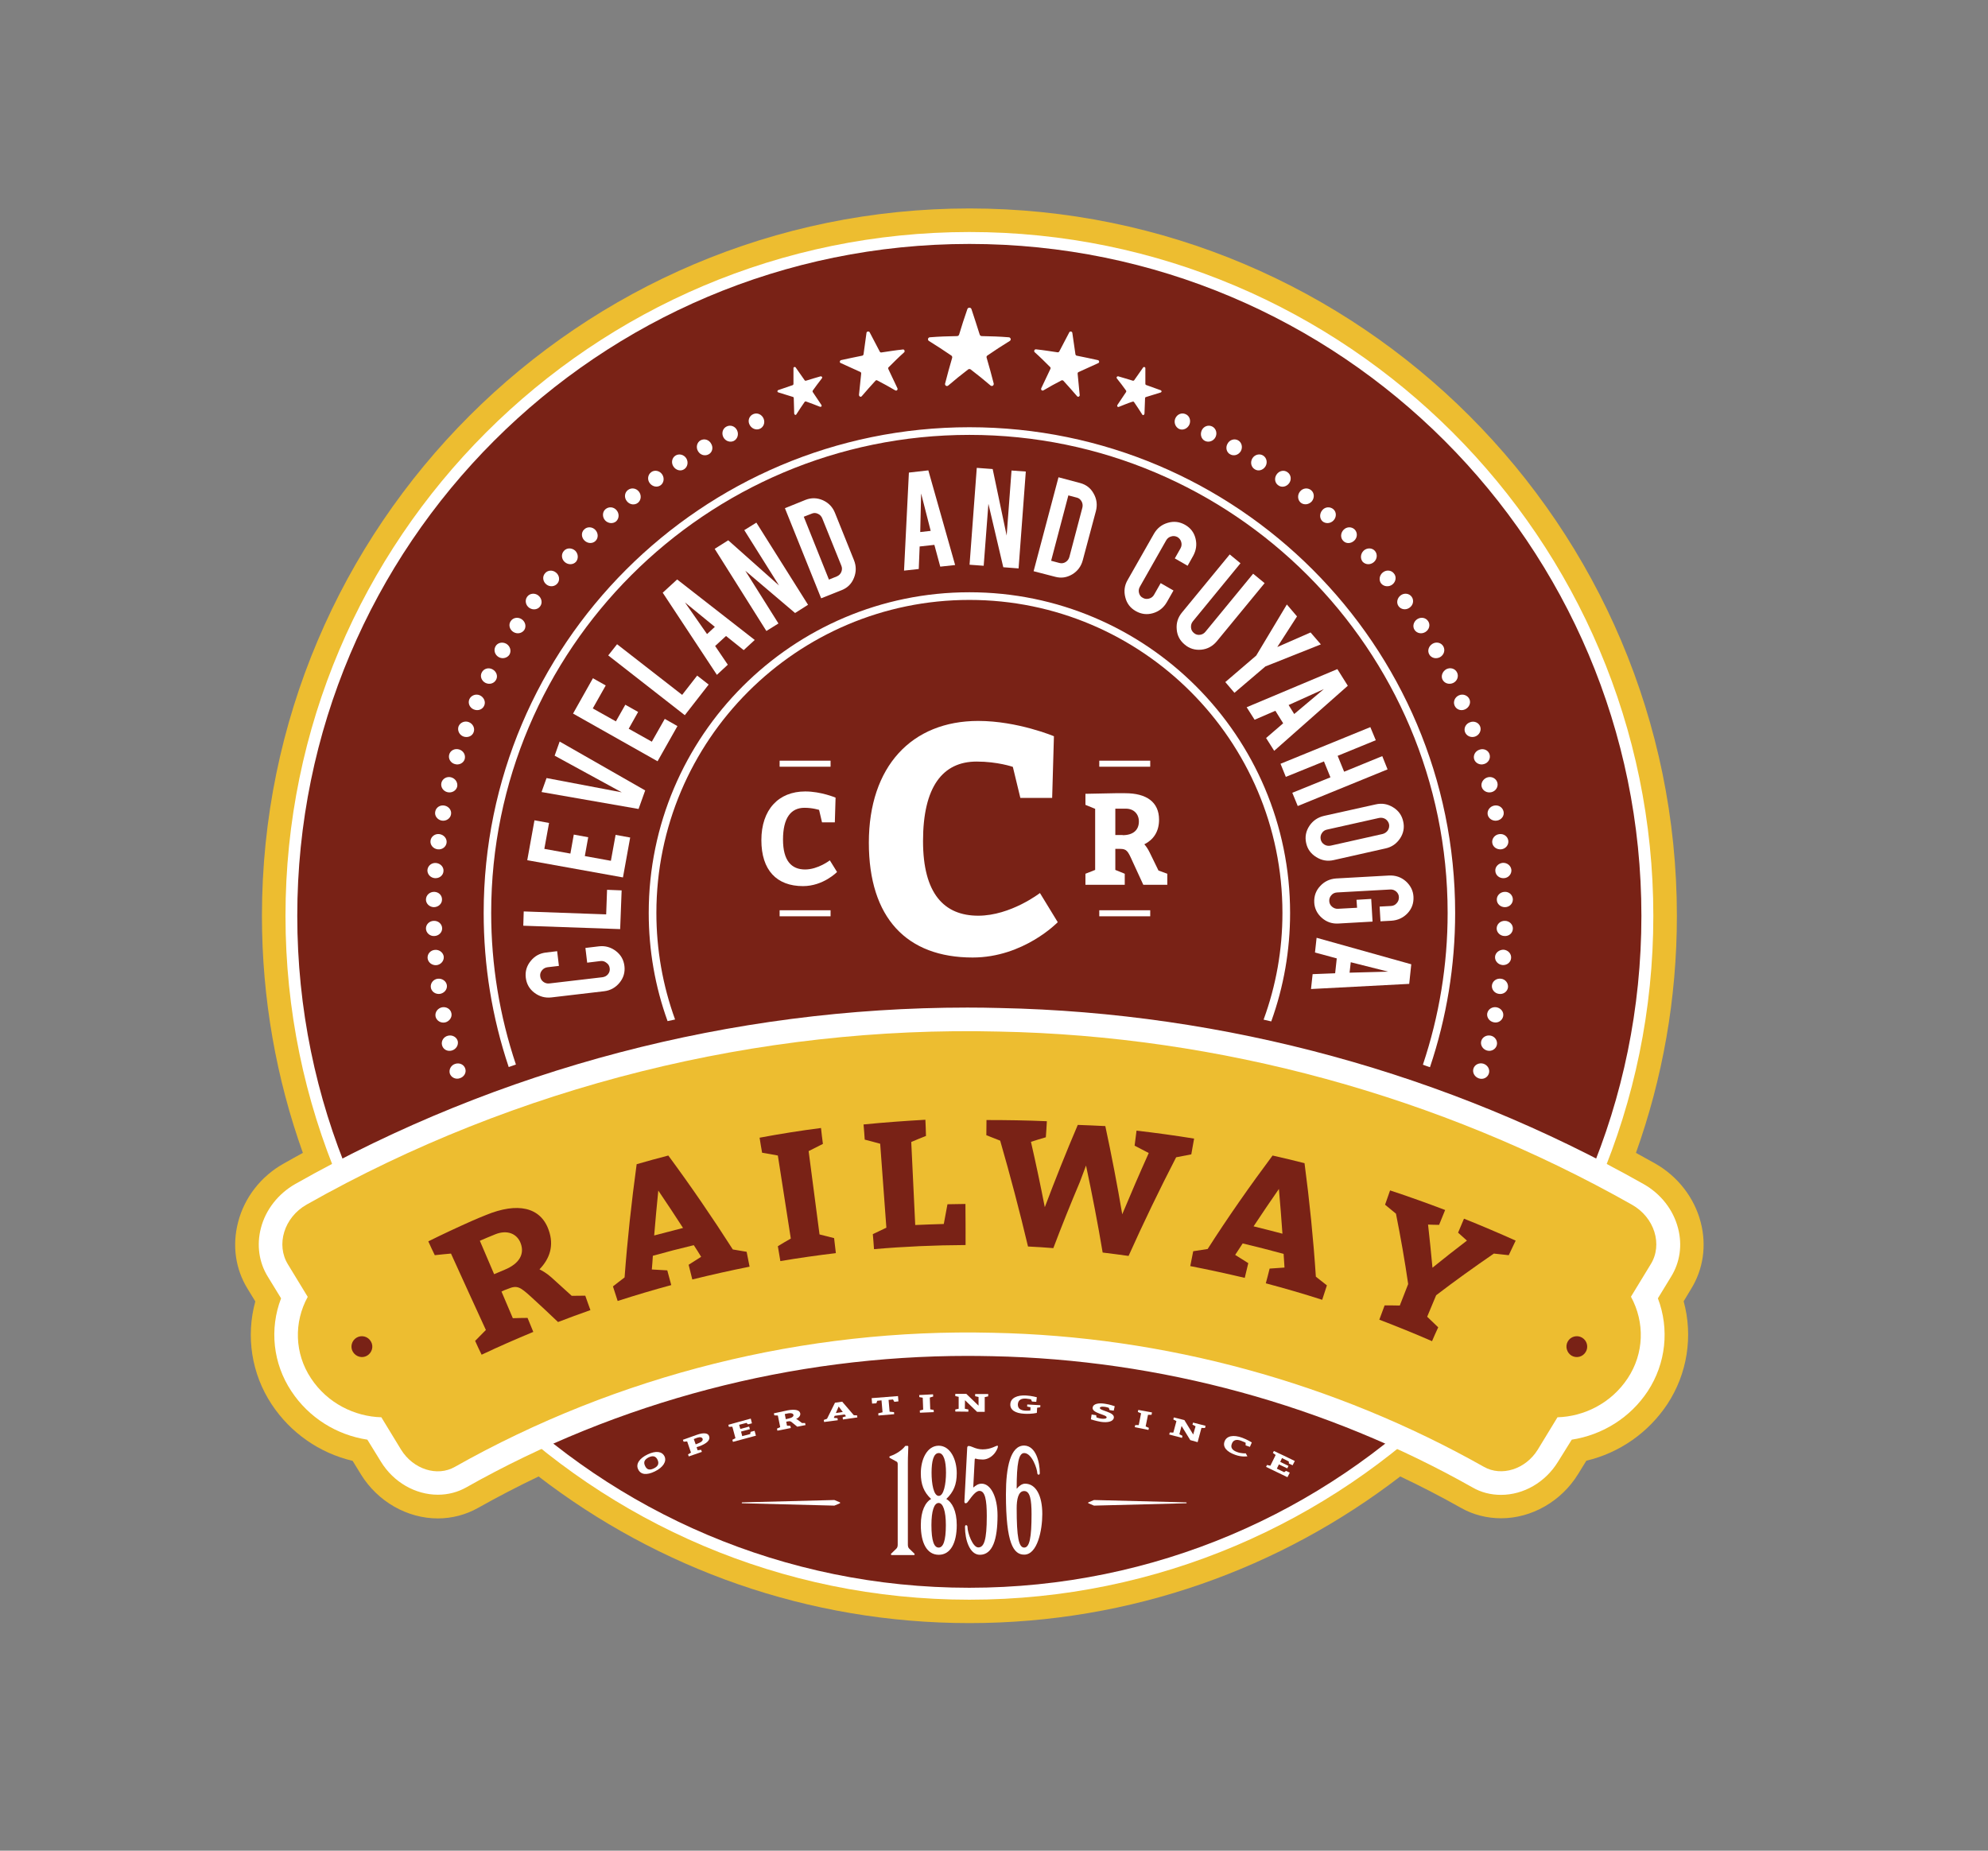<?xml version="1.0" encoding="utf-8"?>
<!-- Generator: Adobe Illustrator 25.4.1, SVG Export Plug-In . SVG Version: 6.00 Build 0)  -->
<svg version="1.1" xmlns="http://www.w3.org/2000/svg" xmlns:xlink="http://www.w3.org/1999/xlink" x="0px" y="0px"
	 viewBox="0 0 13.502 12.571" style="enable-background:new 0 0 13.502 12.571;" xml:space="preserve">
<rect x="0" y="0" width="13.502" height="12.571" fill="#808080" stroke="none"/>
<style type="text/css">
	.st0{fill-rule:evenodd;clip-rule:evenodd;fill:#EDBD30;}
	.st1{fill:#FFFFFF;}
	.st2{fill:#792216;}
	.st3{fill-rule:evenodd;clip-rule:evenodd;fill:#FFFFFF;}
	.st4{fill-rule:evenodd;clip-rule:evenodd;fill:#792216;}
</style>
<g id="Layer_1">
	<g id="Layer_1_00000021077525210386528260000013608231901519848836_">
		<g id="Layer_1_00000173126992589258165230000008549520060262577574_">
		</g>
	</g>
</g>
<g id="Ubermenu">
	<g>
		<g>
			<path class="st0" d="M11.551,8.303c-0.043-0.167-0.156-0.313-0.31-0.4c-0.043-0.024-0.087-0.048-0.13-0.072
				c0.18-0.504,0.278-1.045,0.278-1.61c0-2.649-2.155-4.805-4.805-4.805c-2.649,0-4.805,2.155-4.805,4.805
				c0,0.564,0.098,1.106,0.278,1.61C2.014,7.855,1.971,7.878,1.928,7.903C1.773,7.989,1.66,8.134,1.617,8.302
				C1.576,8.46,1.599,8.621,1.682,8.755L1.734,8.84C1.669,9.076,1.708,9.332,1.845,9.539c0.128,0.194,0.325,0.331,0.55,0.384
				l0.057,0.093c0.114,0.184,0.314,0.298,0.522,0.298c0.096,0,0.19-0.025,0.272-0.071c0.135-0.076,0.272-0.147,0.412-0.214
				c0.811,0.624,1.826,0.996,2.926,0.996s2.115-0.372,2.926-0.996c0.14,0.066,0.277,0.137,0.412,0.213
				c0.082,0.047,0.177,0.071,0.273,0.071c0.208,0,0.409-0.115,0.523-0.3l0.056-0.091c0.225-0.053,0.422-0.191,0.55-0.384
				c0.136-0.206,0.176-0.462,0.111-0.699l0.05-0.083C11.568,8.622,11.592,8.461,11.551,8.303"/>
			<path class="st1" d="M6.584,10.866c-2.561,0-4.645-2.084-4.645-4.645s2.083-4.645,4.645-4.645c2.561,0,4.645,2.084,4.645,4.645
				S9.145,10.866,6.584,10.866"/>
			<path class="st2" d="M2.019,6.221c0,2.521,2.044,4.564,4.564,4.564c2.521,0,4.565-2.044,4.565-4.564S9.105,1.657,6.584,1.657
				C4.063,1.657,2.019,3.7,2.019,6.221"/>
		</g>
		<g>
			<path class="st3" d="M10.194,10.154c-0.069,0-0.136-0.017-0.194-0.051c-0.992-0.56-2.12-0.868-3.262-0.891
				c-0.055-0.001-0.11-0.002-0.165-0.002c-1.194,0-2.372,0.309-3.406,0.893c-0.058,0.033-0.125,0.05-0.193,0.05
				c-0.153,0-0.301-0.085-0.386-0.223L2.495,9.779c-0.21-0.032-0.398-0.15-0.516-0.329C1.854,9.262,1.829,9.027,1.909,8.819
				l-0.09-0.147c-0.06-0.097-0.077-0.215-0.047-0.33C1.804,8.217,1.89,8.108,2.006,8.042C3.391,7.258,4.97,6.844,6.57,6.844
				c0.073,0,0.147,0.001,0.22,0.003c1.531,0.031,3.043,0.444,4.373,1.196c0.117,0.066,0.202,0.175,0.234,0.3
				c0.03,0.115,0.013,0.232-0.048,0.33l-0.089,0.146c0.079,0.208,0.055,0.442-0.069,0.631c-0.118,0.179-0.307,0.297-0.516,0.329
				L10.581,9.93C10.495,10.069,10.348,10.154,10.194,10.154L10.194,10.154"/>
			<path class="st0" d="M10.079,9.964c0.119,0.067,0.282,0.017,0.365-0.117l0.134-0.22c0.18-0.005,0.365-0.095,0.477-0.265
				c0.112-0.169,0.117-0.38,0.022-0.554l0.134-0.22c0.083-0.133,0.027-0.319-0.129-0.406c-1.306-0.738-2.8-1.146-4.298-1.175
				c-1.631-0.04-3.278,0.37-4.701,1.175C1.929,8.269,1.873,8.455,1.956,8.589l0.134,0.22C1.995,8.982,2,9.193,2.112,9.362
				c0.112,0.17,0.297,0.26,0.478,0.265l0.134,0.22c0.083,0.134,0.246,0.185,0.365,0.117c1.107-0.625,2.379-0.942,3.653-0.911
				C7.909,9.076,9.064,9.391,10.079,9.964"/>
			<path class="st3" d="M6.598,2.1C6.596,2.094,6.591,2.09,6.584,2.09c-0.007,0-0.012,0.004-0.014,0.01
				C6.55,2.158,6.531,2.215,6.514,2.273C6.512,2.279,6.506,2.283,6.5,2.283C6.439,2.284,6.377,2.286,6.316,2.291
				C6.31,2.291,6.305,2.295,6.303,2.301C6.302,2.307,6.304,2.313,6.309,2.316c0.052,0.032,0.102,0.065,0.152,0.099
				C6.466,2.418,6.468,2.424,6.467,2.43C6.45,2.488,6.434,2.546,6.419,2.605C6.417,2.61,6.42,2.617,6.424,2.62
				C6.429,2.623,6.435,2.623,6.44,2.619c0.044-0.038,0.089-0.074,0.136-0.11c0.005-0.003,0.011-0.003,0.016,0
				c0.047,0.036,0.092,0.072,0.136,0.11c0.004,0.003,0.01,0.004,0.015,0.001C6.748,2.617,6.75,2.61,6.749,2.605
				C6.734,2.546,6.718,2.488,6.701,2.43c-0.002-0.006,0-0.012,0.005-0.015c0.049-0.034,0.1-0.067,0.152-0.099
				c0.005-0.003,0.008-0.009,0.006-0.015c-0.002-0.006-0.007-0.01-0.013-0.01C6.79,2.286,6.729,2.284,6.668,2.283
				c-0.006,0-0.012-0.004-0.014-0.01C6.636,2.215,6.617,2.158,6.598,2.1 M8.233,2.897C8.259,2.91,8.269,2.943,8.255,2.97
				C8.241,2.997,8.209,3.007,8.184,2.995C8.159,2.983,8.149,2.951,8.162,2.923C8.175,2.895,8.207,2.884,8.233,2.897 M3.055,7.292
				C3.047,7.264,3.064,7.234,3.093,7.226C3.122,7.217,3.152,7.232,3.16,7.259c0.009,0.027-0.008,0.056-0.037,0.065
				C3.095,7.334,3.064,7.319,3.055,7.292 M5.116,2.813c0.027-0.012,0.058,0.002,0.07,0.03c0.012,0.028,0,0.059-0.026,0.07
				c-0.026,0.011-0.057-0.002-0.07-0.03C5.077,2.856,5.089,2.824,5.116,2.813 M4.935,2.897c0.026-0.013,0.058-0.002,0.071,0.026
				c0.013,0.027,0.003,0.059-0.022,0.072C4.959,3.007,4.927,2.997,4.913,2.97C4.899,2.943,4.908,2.91,4.935,2.897 M4.758,2.991
				c0.026-0.014,0.058-0.004,0.072,0.023C4.846,3.04,4.838,3.073,4.813,3.086C4.788,3.1,4.756,3.091,4.741,3.065
				C4.725,3.039,4.733,3.005,4.758,2.991 M4.587,3.095c0.025-0.016,0.058-0.007,0.074,0.018c0.016,0.026,0.009,0.059-0.014,0.074
				C4.624,3.203,4.591,3.195,4.574,3.169C4.557,3.144,4.563,3.111,4.587,3.095 M4.423,3.207C4.446,3.19,4.48,3.197,4.497,3.222
				c0.017,0.025,0.012,0.058-0.01,0.074c-0.023,0.017-0.056,0.01-0.074-0.014C4.395,3.258,4.399,3.225,4.423,3.207 M4.264,3.329
				c0.023-0.018,0.056-0.014,0.075,0.01c0.019,0.024,0.016,0.058-0.006,0.076c-0.022,0.018-0.056,0.014-0.075-0.01
				C4.238,3.381,4.241,3.347,4.264,3.329 M4.112,3.459C4.134,3.44,4.167,3.442,4.187,3.465c0.02,0.023,0.019,0.056-0.002,0.076
				C4.164,3.559,4.131,3.557,4.11,3.535C4.09,3.513,4.09,3.478,4.112,3.459 M3.967,3.597c0.02-0.021,0.055-0.02,0.076,0.002
				c0.021,0.022,0.022,0.055,0.002,0.075c-0.02,0.02-0.053,0.019-0.075-0.002C3.948,3.651,3.946,3.617,3.967,3.597 M3.83,3.742
				C3.849,3.72,3.883,3.72,3.906,3.74C3.928,3.761,3.93,3.794,3.912,3.816C3.893,3.837,3.859,3.838,3.836,3.818
				C3.813,3.798,3.81,3.764,3.83,3.742 M3.701,3.895c0.018-0.023,0.052-0.025,0.075-0.006C3.8,3.908,3.804,3.942,3.786,3.963
				C3.768,3.985,3.735,3.989,3.711,3.97C3.687,3.951,3.682,3.917,3.701,3.895 M3.58,4.054c0.017-0.024,0.051-0.028,0.075-0.01
				c0.024,0.018,0.031,0.051,0.014,0.074C3.653,4.141,3.62,4.146,3.595,4.129C3.57,4.112,3.563,4.078,3.58,4.054 M3.468,4.22
				c0.016-0.025,0.049-0.031,0.075-0.014c0.025,0.017,0.033,0.049,0.018,0.073C3.545,4.302,3.513,4.309,3.487,4.293
				C3.461,4.277,3.452,4.244,3.468,4.22 M3.365,4.391c0.014-0.026,0.047-0.033,0.074-0.018C3.465,4.389,3.474,4.42,3.461,4.445
				C3.447,4.469,3.414,4.478,3.388,4.464C3.361,4.449,3.351,4.417,3.365,4.391 M3.272,4.568c0.013-0.026,0.045-0.036,0.072-0.022
				C3.371,4.56,3.383,4.591,3.37,4.616C3.357,4.642,3.326,4.652,3.298,4.639C3.271,4.626,3.258,4.594,3.272,4.568 M3.188,4.749
				C3.2,4.723,3.232,4.711,3.259,4.723C3.287,4.736,3.3,4.767,3.289,4.792C3.278,4.819,3.247,4.831,3.218,4.819
				C3.19,4.808,3.176,4.776,3.188,4.749 M3.114,4.935c0.01-0.027,0.042-0.041,0.07-0.03c0.028,0.011,0.043,0.041,0.033,0.068
				c-0.009,0.027-0.04,0.04-0.069,0.03C3.12,4.993,3.105,4.962,3.114,4.935 M3.051,5.125C3.059,5.096,3.09,5.082,3.119,5.091
				C3.148,5.1,3.164,5.129,3.156,5.157C3.148,5.183,3.118,5.199,3.089,5.19C3.06,5.182,3.043,5.153,3.051,5.125 M2.998,5.317
				C3.005,5.289,3.035,5.272,3.064,5.28c0.029,0.008,0.047,0.036,0.041,0.064C3.098,5.371,3.069,5.388,3.039,5.381
				C3.01,5.374,2.991,5.346,2.998,5.317 M2.956,5.513C2.961,5.484,2.99,5.466,3.019,5.472c0.03,0.006,0.05,0.033,0.044,0.061
				C3.058,5.56,3.03,5.579,3,5.574C2.97,5.568,2.95,5.541,2.956,5.513 M2.924,5.71c0.004-0.029,0.032-0.049,0.062-0.044
				c0.03,0.005,0.051,0.031,0.047,0.059c-0.004,0.028-0.03,0.048-0.061,0.044C2.942,5.765,2.92,5.739,2.924,5.71 M2.903,5.909
				c0.003-0.029,0.029-0.05,0.059-0.047c0.03,0.003,0.053,0.028,0.05,0.056C3.01,5.946,2.985,5.967,2.954,5.965
				C2.924,5.963,2.901,5.938,2.903,5.909 M2.893,6.109c0.001-0.03,0.027-0.052,0.057-0.051C2.98,6.059,3.003,6.082,3.002,6.111
				c0,0.028-0.025,0.051-0.056,0.051C2.916,6.161,2.892,6.137,2.893,6.109 M2.893,6.308C2.892,6.279,2.917,6.255,2.947,6.255
				c0.031-0.001,0.055,0.022,0.056,0.05C3.004,6.333,2.98,6.357,2.95,6.358C2.92,6.36,2.894,6.337,2.893,6.308 M2.904,6.508
				c-0.002-0.029,0.02-0.054,0.051-0.056c0.03-0.002,0.056,0.019,0.059,0.047c0.002,0.028-0.02,0.054-0.05,0.057
				C2.933,6.558,2.907,6.537,2.904,6.508 M2.926,6.707C2.922,6.678,2.944,6.651,2.974,6.648c0.03-0.003,0.057,0.017,0.061,0.044
				C3.039,6.72,3.018,6.746,2.988,6.751C2.958,6.755,2.93,6.736,2.926,6.707 M2.958,6.904C2.953,6.875,2.973,6.848,3.003,6.842
				c0.03-0.005,0.058,0.013,0.063,0.041C3.072,6.91,3.052,6.938,3.023,6.945C2.993,6.951,2.964,6.933,2.958,6.904 M3.002,7.099
				C2.995,7.071,3.013,7.042,3.043,7.035c0.03-0.007,0.059,0.01,0.066,0.037C3.115,7.1,3.097,7.128,3.068,7.136
				C3.038,7.144,3.009,7.128,3.002,7.099 M8.052,2.813C8.079,2.824,8.09,2.856,8.078,2.884c-0.013,0.028-0.044,0.041-0.069,0.03
				C7.983,2.902,7.971,2.87,7.982,2.843C7.994,2.814,8.025,2.801,8.052,2.813 M10.112,7.292c-0.009,0.028-0.039,0.043-0.068,0.033
				c-0.029-0.01-0.045-0.039-0.037-0.066c0.008-0.027,0.038-0.042,0.067-0.034C10.104,7.234,10.121,7.264,10.112,7.292
				 M10.166,7.099c-0.007,0.028-0.037,0.045-0.066,0.037c-0.029-0.008-0.047-0.036-0.04-0.064c0.007-0.027,0.036-0.044,0.066-0.037
				C10.155,7.042,10.173,7.071,10.166,7.099 M10.209,6.904c-0.006,0.028-0.034,0.047-0.064,0.04
				c-0.03-0.006-0.049-0.034-0.044-0.061c0.006-0.028,0.033-0.046,0.063-0.041C10.195,6.848,10.215,6.875,10.209,6.904
				 M10.242,6.707c-0.004,0.029-0.032,0.049-0.062,0.044c-0.03-0.004-0.051-0.031-0.047-0.059c0.004-0.028,0.031-0.048,0.061-0.044
				C10.224,6.651,10.245,6.678,10.242,6.707 M10.263,6.508c-0.002,0.029-0.029,0.05-0.059,0.047c-0.03-0.003-0.052-0.028-0.05-0.056
				c0.002-0.028,0.029-0.049,0.059-0.048C10.243,6.454,10.266,6.479,10.263,6.508 M10.275,6.308c-0.001,0.03-0.026,0.052-0.057,0.05
				c-0.03-0.001-0.054-0.025-0.053-0.053c0.001-0.028,0.025-0.051,0.056-0.05C10.251,6.255,10.276,6.279,10.275,6.308 M10.275,6.109
				c0,0.03-0.024,0.053-0.054,0.053c-0.03,0-0.055-0.022-0.055-0.051c-0.001-0.028,0.023-0.052,0.053-0.053
				C10.249,6.056,10.274,6.079,10.275,6.109 M10.265,5.909c0.002,0.029-0.021,0.055-0.051,0.056
				c-0.03,0.002-0.056-0.019-0.058-0.048c-0.003-0.028,0.02-0.053,0.05-0.056C10.236,5.859,10.262,5.88,10.265,5.909 M10.244,5.71
				c0.004,0.029-0.018,0.056-0.048,0.059c-0.03,0.003-0.057-0.016-0.061-0.044c-0.004-0.028,0.017-0.055,0.047-0.059
				C10.212,5.661,10.24,5.681,10.244,5.71 M10.212,5.513c0.006,0.028-0.014,0.056-0.045,0.061c-0.03,0.005-0.058-0.014-0.063-0.041
				c-0.005-0.027,0.014-0.055,0.044-0.061C10.178,5.466,10.206,5.484,10.212,5.513 M10.17,5.317
				c0.007,0.028-0.011,0.057-0.041,0.064c-0.03,0.007-0.059-0.01-0.066-0.037c-0.007-0.027,0.012-0.056,0.041-0.064
				C10.133,5.272,10.163,5.289,10.17,5.317 M10.117,5.125c0.008,0.028-0.009,0.057-0.038,0.065
				c-0.029,0.009-0.059-0.007-0.067-0.033c-0.008-0.027,0.008-0.056,0.037-0.065C10.077,5.082,10.109,5.096,10.117,5.125
				 M10.053,4.935c0.01,0.027-0.006,0.058-0.034,0.068C9.99,5.013,9.96,4.999,9.95,4.973C9.94,4.946,9.955,4.916,9.984,4.906
				C10.012,4.895,10.043,4.908,10.053,4.935 M9.98,4.749c0.012,0.027-0.003,0.058-0.031,0.07C9.921,4.831,9.89,4.819,9.879,4.792
				c-0.011-0.026,0.002-0.057,0.03-0.069C9.936,4.711,9.968,4.723,9.98,4.749 M9.896,4.568C9.909,4.594,9.897,4.626,9.87,4.639
				C9.842,4.652,9.81,4.642,9.797,4.616C9.785,4.591,9.797,4.56,9.824,4.545C9.851,4.532,9.883,4.541,9.896,4.568 M9.803,4.391
				C9.817,4.417,9.807,4.449,9.78,4.464C9.753,4.478,9.721,4.47,9.707,4.445C9.693,4.42,9.703,4.389,9.729,4.373
				C9.755,4.357,9.789,4.365,9.803,4.391 M9.7,4.22c0.016,0.024,0.007,0.057-0.019,0.073C9.655,4.309,9.622,4.302,9.607,4.278
				C9.592,4.255,9.6,4.223,9.625,4.206C9.651,4.189,9.684,4.195,9.7,4.22 M9.588,4.054c0.017,0.024,0.01,0.057-0.015,0.074
				c-0.025,0.018-0.058,0.012-0.074-0.01c-0.017-0.023-0.01-0.056,0.014-0.074C9.537,4.026,9.571,4.03,9.588,4.054 M9.467,3.895
				C9.486,3.917,9.481,3.951,9.457,3.97C9.433,3.989,9.399,3.985,9.381,3.964c-0.018-0.022-0.013-0.056,0.01-0.075
				C9.415,3.869,9.449,3.872,9.467,3.895 M9.338,3.742c0.019,0.022,0.016,0.056-0.007,0.076c-0.023,0.02-0.056,0.019-0.076-0.002
				C9.237,3.794,9.24,3.761,9.262,3.74C9.284,3.72,9.319,3.72,9.338,3.742 M9.201,3.597C9.221,3.618,9.22,3.651,9.198,3.672
				C9.176,3.693,9.143,3.695,9.123,3.674c-0.02-0.02-0.019-0.053,0.002-0.075C9.146,3.577,9.18,3.576,9.201,3.597 M9.056,3.459
				c0.022,0.019,0.022,0.054,0.001,0.076C9.037,3.557,9.003,3.559,8.982,3.541C8.961,3.522,8.961,3.488,8.981,3.465
				C9,3.442,9.034,3.44,9.056,3.459 M8.904,3.329C8.927,3.347,8.929,3.381,8.91,3.405C8.89,3.428,8.857,3.432,8.835,3.415
				C8.813,3.397,8.81,3.363,8.829,3.339C8.848,3.315,8.881,3.311,8.904,3.329 M8.745,3.208c0.024,0.017,0.028,0.051,0.01,0.075
				C8.737,3.307,8.704,3.314,8.681,3.296C8.658,3.28,8.653,3.247,8.671,3.222C8.688,3.197,8.722,3.19,8.745,3.208 M8.58,3.095
				c0.024,0.016,0.03,0.049,0.014,0.074C8.577,3.195,8.545,3.203,8.521,3.187C8.497,3.172,8.49,3.139,8.506,3.113
				C8.522,3.087,8.556,3.079,8.58,3.095 M8.409,2.991c0.025,0.014,0.033,0.048,0.018,0.074C8.411,3.091,8.38,3.1,8.355,3.086
				C8.33,3.073,8.322,3.04,8.337,3.014C8.351,2.987,8.384,2.977,8.409,2.991 M7.283,2.261C7.282,2.256,7.279,2.253,7.274,2.252
				c-0.005-0.001-0.01,0.001-0.012,0.006l-0.068,0.13C7.191,2.392,7.186,2.394,7.182,2.393c-0.048-0.007-0.096-0.015-0.145-0.02
				C7.031,2.372,7.027,2.375,7.025,2.38c-0.002,0.004-0.001,0.01,0.003,0.013c0.036,0.032,0.07,0.066,0.104,0.1
				c0.004,0.003,0.004,0.009,0.002,0.013L7.072,2.637C7.07,2.642,7.071,2.647,7.074,2.65c0.003,0.003,0.008,0.004,0.012,0.002
				c0.04-0.024,0.081-0.046,0.123-0.068c0.004-0.002,0.009-0.001,0.013,0.002c0.032,0.035,0.063,0.07,0.093,0.105
				c0.003,0.004,0.008,0.005,0.012,0.003c0.004-0.002,0.007-0.007,0.006-0.011L7.319,2.538c0-0.004,0.002-0.01,0.007-0.011
				c0.043-0.02,0.087-0.04,0.132-0.06c0.005-0.002,0.008-0.006,0.007-0.011c0-0.005-0.004-0.009-0.009-0.01
				c-0.048-0.01-0.095-0.021-0.143-0.03c-0.005-0.001-0.008-0.005-0.009-0.01L7.283,2.261z M5.885,2.261
				c0.001-0.005,0.004-0.009,0.01-0.009c0.005-0.001,0.01,0.001,0.012,0.006l0.068,0.13c0.002,0.005,0.007,0.007,0.012,0.006
				c0.048-0.007,0.096-0.015,0.145-0.02c0.005-0.001,0.01,0.002,0.011,0.007c0.002,0.004,0.001,0.01-0.003,0.013
				c-0.036,0.032-0.07,0.066-0.104,0.1C6.032,2.496,6.032,2.501,6.033,2.506l0.062,0.131c0.002,0.005,0.001,0.01-0.002,0.013
				C6.091,2.653,6.086,2.654,6.081,2.652C6.041,2.628,6,2.606,5.958,2.584C5.954,2.581,5.949,2.583,5.946,2.586
				c-0.032,0.035-0.063,0.07-0.093,0.105C5.85,2.695,5.845,2.696,5.841,2.694C5.837,2.692,5.834,2.687,5.834,2.682l0.015-0.145
				c0-0.004-0.002-0.01-0.007-0.011c-0.043-0.02-0.087-0.04-0.132-0.06C5.706,2.465,5.703,2.46,5.704,2.456
				c0.001-0.005,0.004-0.009,0.009-0.01c0.048-0.01,0.095-0.021,0.143-0.03c0.005-0.001,0.008-0.005,0.009-0.01L5.885,2.261z
				 M5.389,2.501c0-0.004,0.002-0.007,0.006-0.008c0.004-0.001,0.007,0,0.009,0.003l0.061,0.087
				c0.002,0.003,0.006,0.004,0.009,0.003c0.033-0.01,0.067-0.021,0.1-0.03C5.578,2.556,5.581,2.558,5.583,2.56
				c0.002,0.003,0.001,0.007-0.001,0.01C5.561,2.597,5.54,2.625,5.52,2.653c-0.002,0.003-0.002,0.007,0,0.01l0.059,0.088
				c0.002,0.003,0.002,0.007,0,0.01C5.576,2.763,5.573,2.764,5.569,2.763C5.538,2.751,5.506,2.738,5.474,2.727
				c-0.003-0.001-0.007,0-0.009,0.003C5.446,2.758,5.427,2.785,5.409,2.814C5.407,2.818,5.403,2.819,5.4,2.818
				C5.397,2.816,5.395,2.813,5.394,2.81L5.391,2.703c0-0.003-0.002-0.006-0.006-0.007l-0.1-0.031C5.282,2.664,5.28,2.661,5.28,2.658
				c0-0.003,0.002-0.007,0.005-0.008l0.099-0.034c0.003-0.001,0.005-0.005,0.005-0.008L5.389,2.501z M7.773,2.493
				c-0.003-0.001-0.007,0-0.009,0.003L7.703,2.583C7.7,2.586,7.697,2.587,7.694,2.586c-0.034-0.01-0.067-0.021-0.1-0.03
				C7.59,2.556,7.586,2.558,7.585,2.56c-0.002,0.003-0.002,0.007,0,0.01c0.022,0.027,0.043,0.055,0.063,0.083
				c0.002,0.003,0.002,0.007,0,0.01L7.589,2.751c-0.002,0.003-0.002,0.007,0,0.01c0.002,0.003,0.005,0.004,0.009,0.003
				c0.031-0.012,0.063-0.026,0.095-0.036c0.003-0.001,0.007,0,0.009,0.003c0.019,0.028,0.038,0.056,0.056,0.085
				c0.002,0.003,0.005,0.005,0.009,0.003C7.771,2.816,7.773,2.813,7.773,2.81l0.004-0.106c0-0.003,0.002-0.006,0.006-0.007
				l0.1-0.031c0.003-0.001,0.006-0.004,0.006-0.007c0-0.003-0.002-0.007-0.005-0.008L7.784,2.615
				C7.781,2.614,7.779,2.611,7.779,2.607l0-0.106C7.779,2.497,7.777,2.495,7.773,2.493"/>
			<polyline class="st3" points="7.431,10.189 8.057,10.205 8.06,10.208 8.057,10.211 7.431,10.227 7.43,10.227 7.392,10.211 
				7.39,10.208 7.392,10.205 7.43,10.189 7.431,10.189 			"/>
			<polyline class="st3" points="5.666,10.189 5.04,10.205 5.037,10.208 5.04,10.211 5.666,10.227 5.667,10.227 5.705,10.211 
				5.706,10.208 5.705,10.205 5.667,10.189 5.666,10.189 			"/>
			<path class="st1" d="M4.513,9.892c0.017,0.035-0.01,0.076-0.066,0.103c-0.056,0.027-0.096,0.022-0.113-0.015
				C4.317,9.945,4.342,9.906,4.399,9.879C4.454,9.853,4.496,9.858,4.513,9.892 M4.381,9.957c0.012,0.026,0.03,0.031,0.058,0.018
				c0.028-0.013,0.04-0.031,0.027-0.059C4.454,9.89,4.434,9.886,4.406,9.899C4.379,9.913,4.368,9.93,4.381,9.957"/>
			<path class="st1" d="M4.678,9.893L4.673,9.879l0.02-0.012L4.667,9.791L4.643,9.793L4.638,9.78l0.067-0.024l0.028-0.01
				C4.778,9.73,4.809,9.733,4.816,9.755c0.01,0.027-0.016,0.051-0.069,0.07L4.731,9.83l0.007,0.021l0.024-0.003l0.005,0.014
				L4.678,9.893z M4.74,9.805c0.024-0.009,0.036-0.02,0.032-0.032C4.768,9.763,4.755,9.759,4.735,9.766L4.712,9.775l0.013,0.036
				L4.74,9.805z"/>
			<polygon class="st1" points="5.088,9.69 5.093,9.708 5.033,9.724 5.041,9.755 5.095,9.741 5.098,9.726 5.125,9.719 5.134,9.752 
				4.978,9.794 4.974,9.78 4.995,9.769 4.974,9.691 4.95,9.692 4.947,9.678 5.015,9.659 5.099,9.636 5.107,9.668 5.08,9.675 
				5.07,9.665 5.02,9.678 5.028,9.706 			"/>
			<path class="st1" d="M5.28,9.718L5.277,9.704l0.022-0.01L5.283,9.615L5.259,9.614L5.256,9.6l0.07-0.015l0.023-0.005
				C5.399,9.571,5.43,9.577,5.435,9.6c0.003,0.016-0.009,0.029-0.028,0.039C5.411,9.64,5.416,9.642,5.422,9.647l0.025,0.019l0.021,0
				L5.471,9.68L5.415,9.691L5.383,9.665C5.37,9.654,5.367,9.652,5.351,9.655L5.34,9.657l0.005,0.027l0.023,0.001L5.371,9.7
				L5.28,9.718z M5.354,9.636c0.024-0.005,0.037-0.014,0.035-0.025c-0.002-0.01-0.015-0.014-0.034-0.011L5.33,9.605L5.337,9.64
				L5.354,9.636z"/>
			<path class="st1" d="M5.821,9.614l0.002,0.014L5.725,9.642L5.723,9.627L5.746,9.62L5.737,9.608L5.669,9.617L5.663,9.631
				l0.025,0.002l0.002,0.014L5.597,9.659L5.595,9.645l0.022-0.008l0.054-0.109L5.72,9.521l0.079,0.092L5.821,9.614z M5.724,9.591
				L5.696,9.554L5.677,9.598L5.724,9.591z"/>
			<polygon class="st1" points="5.994,9.593 5.987,9.512 5.958,9.515 5.952,9.532 5.923,9.534 5.92,9.497 6.099,9.483 6.102,9.519 
				6.074,9.522 6.065,9.506 6.035,9.509 6.042,9.589 6.072,9.592 6.073,9.606 5.966,9.615 5.965,9.6 			"/>
			<polygon class="st1" points="6.248,9.596 6.247,9.581 6.27,9.575 6.267,9.494 6.244,9.49 6.243,9.476 6.337,9.471 6.338,9.486 
				6.315,9.493 6.318,9.573 6.341,9.577 6.342,9.592 			"/>
			<polygon class="st1" points="6.488,9.588 6.488,9.574 6.511,9.569 6.511,9.488 6.488,9.483 6.488,9.468 6.563,9.468 6.646,9.548 
				6.646,9.489 6.623,9.484 6.623,9.469 6.712,9.469 6.711,9.485 6.688,9.49 6.688,9.59 6.636,9.59 6.554,9.511 6.553,9.569 
				6.577,9.574 6.577,9.589 			"/>
			<path class="st1" d="M6.968,9.5C6.935,9.498,6.915,9.51,6.913,9.539C6.912,9.567,6.931,9.58,6.964,9.582
				C6.98,9.583,6.998,9.581,6.998,9.581l0.001-0.022L6.976,9.554L6.977,9.54l0.089,0.005L7.065,9.559L7.044,9.562L7.042,9.597
				c0,0-0.033,0.009-0.085,0.006C6.894,9.6,6.859,9.576,6.862,9.537c0.002-0.04,0.045-0.062,0.108-0.058
				c0.037,0.002,0.072,0.012,0.072,0.012L7.038,9.522L7.009,9.52L7.002,9.505C7.002,9.505,6.988,9.502,6.968,9.5"/>
			<path class="st1" d="M7.477,9.636c0.02,0.003,0.038,0.001,0.039-0.008c0.003-0.02-0.102-0.027-0.095-0.068
				C7.425,9.536,7.46,9.528,7.504,9.535C7.539,9.54,7.571,9.552,7.571,9.552L7.564,9.582L7.536,9.578L7.531,9.563
				c0,0-0.013-0.005-0.027-0.007c-0.022-0.003-0.033,0-0.034,0.007c-0.003,0.02,0.101,0.027,0.095,0.067
				C7.561,9.656,7.524,9.665,7.477,9.658C7.442,9.652,7.409,9.641,7.409,9.641l0.005-0.033l0.031,0.005l0.002,0.015
				C7.448,9.628,7.46,9.633,7.477,9.636"/>
			<polygon class="st1" points="7.707,9.694 7.71,9.68 7.734,9.68 7.75,9.6 7.728,9.591 7.731,9.577 7.824,9.594 7.821,9.61 
				7.797,9.61 7.781,9.689 7.803,9.699 7.8,9.713 			"/>
			<polygon class="st1" points="7.941,9.744 7.945,9.73 7.969,9.731 7.99,9.653 7.969,9.642 7.972,9.628 8.044,9.646 8.104,9.744 
				8.12,9.688 8.099,9.677 8.103,9.663 8.188,9.685 8.184,9.7 8.16,9.699 8.134,9.796 8.084,9.782 8.025,9.686 8.01,9.742 
				8.031,9.753 8.028,9.767 			"/>
			<path class="st1" d="M8.428,9.786C8.397,9.775,8.375,9.781,8.366,9.808C8.356,9.834,8.371,9.852,8.402,9.863
				c0.029,0.011,0.059,0.009,0.059,0.009l0.011,0.02c0,0-0.037,0.007-0.083-0.01C8.33,9.861,8.303,9.828,8.317,9.791
				c0.014-0.038,0.06-0.047,0.12-0.025c0.035,0.013,0.065,0.032,0.065,0.032l-0.013,0.03l-0.029-0.01L8.46,9.8
				C8.46,9.8,8.447,9.793,8.428,9.786"/>
			<polygon class="st1" points="8.751,9.957 8.743,9.974 8.686,9.947 8.672,9.976 8.722,10 8.734,9.991 8.76,10.003 8.744,10.034 
				8.599,9.964 8.605,9.951 8.628,9.956 8.664,9.883 8.645,9.869 8.652,9.856 8.716,9.886 8.794,9.924 8.779,9.953 8.754,9.941 
				8.753,9.927 8.707,9.904 8.695,9.93 			"/>
			<path class="st3" d="M5.295,6.224h0.346V6.183H5.295V6.224z M5.295,5.208h0.346V5.167H5.295V5.208z"/>
			<path class="st3" d="M7.466,6.224h0.346V6.183H7.466V6.224z M7.466,5.208h0.346V5.167H7.466V5.208z"/>
			<path class="st1" d="M6.633,5.173c-0.231,0-0.364,0.172-0.364,0.54c0,0.357,0.143,0.507,0.375,0.507
				c0.22,0,0.419-0.154,0.419-0.154l0.121,0.198c0,0-0.231,0.24-0.578,0.24c-0.448,0-0.705-0.269-0.705-0.78
				c0-0.518,0.291-0.827,0.743-0.827c0.267,0,0.514,0.104,0.514,0.104L7.146,5.42H6.93L6.879,5.209
				C6.879,5.209,6.776,5.173,6.633,5.173"/>
			<path class="st1" d="M5.464,5.487c-0.093,0-0.146,0.069-0.146,0.216c0,0.143,0.057,0.203,0.15,0.203
				c0.088,0,0.168-0.062,0.168-0.062l0.049,0.079c0,0-0.093,0.096-0.231,0.096c-0.179,0-0.283-0.108-0.283-0.312
				c0-0.208,0.117-0.331,0.298-0.331c0.107,0,0.206,0.042,0.206,0.042L5.67,5.586H5.583l-0.02-0.085
				C5.563,5.502,5.522,5.487,5.464,5.487"/>
			<path class="st1" d="M7.372,6.01V5.935l0.066-0.026V5.494L7.372,5.467V5.392l0.203-0.004h0.067c0.145,0,0.23,0.06,0.23,0.18
				c0,0.083-0.04,0.137-0.1,0.167c0.01,0.011,0.023,0.028,0.037,0.057l0.059,0.121l0.06,0.022V6.01H7.765L7.69,5.847
				C7.66,5.78,7.652,5.766,7.606,5.766H7.575v0.143l0.064,0.026V6.01H7.372z M7.625,5.673c0.07,0,0.11-0.034,0.11-0.093
				c0-0.05-0.034-0.087-0.088-0.087H7.575v0.179H7.625z"/>
			<path class="st2" d="M3.271,9.202C3.256,9.171,3.241,9.14,3.227,9.108c0.024-0.025,0.048-0.049,0.073-0.074
				C3.22,8.861,3.142,8.688,3.063,8.515c-0.037,0.003-0.073,0.007-0.11,0.011C2.938,8.495,2.923,8.464,2.909,8.432
				c0.097-0.048,0.195-0.094,0.294-0.138C3.235,8.28,3.268,8.266,3.301,8.253c0.214-0.088,0.37-0.054,0.425,0.101
				c0.039,0.107,0.007,0.197-0.062,0.268c0.019,0.01,0.046,0.024,0.08,0.054C3.791,8.718,3.837,8.76,3.883,8.802
				c0.031,0,0.062-0.001,0.092-0.001C3.987,8.834,3.998,8.867,4.01,8.899C3.936,8.925,3.863,8.952,3.79,8.98
				C3.73,8.923,3.67,8.866,3.608,8.81C3.532,8.741,3.513,8.728,3.449,8.755C3.434,8.76,3.42,8.766,3.406,8.773
				c0.026,0.06,0.051,0.121,0.077,0.181c0.033-0.001,0.067-0.002,0.1-0.002c0.013,0.032,0.026,0.064,0.039,0.095
				C3.504,9.096,3.387,9.147,3.271,9.202 M3.427,8.625C3.525,8.585,3.565,8.52,3.536,8.444C3.511,8.379,3.444,8.352,3.364,8.384
				c-0.035,0.014-0.07,0.029-0.105,0.044C3.292,8.504,3.324,8.58,3.356,8.655C3.38,8.645,3.403,8.635,3.427,8.625"/>
			<path class="st2" d="M5.071,8.503c0.007,0.034,0.013,0.068,0.02,0.101c-0.13,0.026-0.26,0.055-0.389,0.087l-0.025-0.1
				c0.028-0.018,0.056-0.036,0.085-0.054C4.746,8.51,4.729,8.484,4.712,8.458C4.619,8.48,4.527,8.504,4.434,8.53
				C4.432,8.561,4.43,8.592,4.427,8.623c0.035,0.002,0.07,0.004,0.105,0.006c0.009,0.033,0.018,0.066,0.027,0.1
				C4.437,8.762,4.316,8.798,4.195,8.837C4.184,8.804,4.174,8.771,4.163,8.738c0.026-0.02,0.052-0.041,0.079-0.061
				c0.019-0.256,0.047-0.512,0.082-0.769c0.071-0.021,0.143-0.04,0.215-0.059c0.154,0.209,0.3,0.422,0.438,0.638
				C5.009,8.493,5.04,8.498,5.071,8.503 M4.639,8.341c-0.055-0.085-0.111-0.17-0.168-0.254c-0.01,0.102-0.02,0.204-0.028,0.305
				C4.509,8.375,4.574,8.358,4.639,8.341"/>
			<path class="st2" d="M5.3,8.566C5.294,8.532,5.289,8.499,5.283,8.465C5.312,8.447,5.341,8.43,5.371,8.413
				C5.342,8.225,5.312,8.037,5.283,7.849C5.247,7.842,5.212,7.836,5.176,7.83C5.17,7.796,5.164,7.762,5.159,7.728
				C5.297,7.702,5.436,7.68,5.576,7.662C5.58,7.698,5.584,7.734,5.589,7.77C5.556,7.787,5.524,7.803,5.492,7.819
				c0.025,0.189,0.049,0.378,0.074,0.566C5.599,8.393,5.632,8.402,5.665,8.41c0.004,0.034,0.008,0.068,0.012,0.102
				C5.551,8.527,5.425,8.545,5.3,8.566"/>
			<path class="st2" d="M6.41,8.314C6.418,8.269,6.427,8.225,6.435,8.18c0.041-0.001,0.082-0.001,0.122-0.002
				c0.001,0.093,0.001,0.186,0.001,0.279c-0.208,0.001-0.415,0.01-0.622,0.028C5.934,8.452,5.931,8.417,5.928,8.383
				C5.959,8.368,5.99,8.354,6.02,8.339c-0.014-0.19-0.028-0.38-0.042-0.57c-0.035-0.01-0.07-0.019-0.105-0.028
				C5.871,7.707,5.868,7.673,5.865,7.638c0.14-0.014,0.28-0.024,0.42-0.032C6.287,7.643,6.288,7.68,6.289,7.716
				c-0.034,0.013-0.067,0.027-0.1,0.041c0.009,0.188,0.018,0.376,0.027,0.564C6.281,8.318,6.345,8.316,6.41,8.314"/>
			<path class="st2" d="M6.699,7.711c0-0.034,0.001-0.069,0.001-0.103c0.137,0,0.273,0.002,0.41,0.008
				C7.108,7.653,7.106,7.689,7.103,7.725c-0.034,0.01-0.068,0.02-0.101,0.031C7.036,7.904,7.067,8.052,7.096,8.2
				C7.167,8.012,7.241,7.826,7.32,7.641c0.062,0.002,0.124,0.005,0.187,0.008c0.043,0.2,0.081,0.399,0.115,0.599
				C7.68,8.109,7.74,7.97,7.802,7.832C7.77,7.815,7.738,7.799,7.706,7.782C7.71,7.748,7.715,7.714,7.719,7.68
				C7.85,7.695,7.98,7.713,8.11,7.734C8.104,7.77,8.097,7.805,8.091,7.841C8.057,7.848,8.022,7.854,7.988,7.861
				c-0.114,0.221-0.222,0.445-0.323,0.67C7.606,8.523,7.548,8.515,7.489,8.508C7.456,8.311,7.418,8.114,7.376,7.917
				C7.362,7.954,7.348,7.991,7.334,8.029c-0.063,0.149-0.123,0.298-0.18,0.449C7.097,8.473,7.04,8.47,6.982,8.467
				c-0.057-0.24-0.12-0.48-0.189-0.719C6.762,7.736,6.73,7.723,6.699,7.711"/>
			<path class="st2" d="M9.012,8.731C9.001,8.763,8.991,8.796,8.98,8.829C8.853,8.788,8.725,8.751,8.597,8.717
				c0.009-0.033,0.018-0.067,0.026-0.1C8.656,8.615,8.69,8.612,8.724,8.61C8.722,8.579,8.72,8.548,8.718,8.517
				C8.625,8.492,8.533,8.468,8.44,8.446C8.423,8.472,8.406,8.498,8.389,8.524c0.03,0.019,0.059,0.037,0.089,0.056
				c-0.008,0.033-0.016,0.067-0.024,0.1C8.331,8.651,8.207,8.624,8.084,8.6c0.007-0.034,0.013-0.068,0.02-0.101
				c0.032-0.005,0.065-0.01,0.098-0.015C8.34,8.268,8.488,8.057,8.643,7.849C8.715,7.865,8.788,7.883,8.86,7.901
				c0.034,0.257,0.06,0.514,0.077,0.771C8.962,8.691,8.987,8.711,9.012,8.731 M8.71,8.38C8.703,8.279,8.695,8.178,8.686,8.076
				C8.628,8.16,8.57,8.245,8.514,8.33C8.58,8.346,8.645,8.363,8.71,8.38"/>
			<path class="st2" d="M9.368,8.964C9.38,8.932,9.392,8.9,9.404,8.867c0.034,0,0.069,0,0.103,0.001
				c0.019-0.049,0.038-0.097,0.057-0.146C9.541,8.563,9.513,8.404,9.481,8.244c-0.024-0.02-0.049-0.041-0.074-0.061
				C9.418,8.151,9.43,8.119,9.441,8.086c0.125,0.041,0.25,0.086,0.374,0.133L9.774,8.32C9.749,8.32,9.724,8.319,9.699,8.318
				c0.011,0.098,0.021,0.196,0.03,0.293c0.077-0.062,0.155-0.124,0.234-0.184c-0.02-0.018-0.04-0.036-0.06-0.054
				c0.013-0.032,0.027-0.064,0.04-0.095c0.118,0.047,0.235,0.097,0.351,0.149l-0.047,0.099c-0.034-0.004-0.067-0.007-0.101-0.011
				c-0.134,0.092-0.265,0.186-0.392,0.283c-0.02,0.048-0.041,0.097-0.061,0.146c0.025,0.024,0.05,0.048,0.075,0.072
				C9.753,9.047,9.74,9.078,9.726,9.11C9.607,9.058,9.488,9.01,9.368,8.964"/>
			<path class="st1" d="M3.504,7.231C3.393,6.9,3.336,6.554,3.336,6.201c0-1.79,1.457-3.247,3.248-3.247s3.248,1.457,3.248,3.247
				c0,0.353-0.057,0.699-0.168,1.031C9.68,7.238,9.696,7.244,9.712,7.249C9.825,6.912,9.883,6.56,9.883,6.201
				c0-1.819-1.48-3.299-3.299-3.299c-1.819,0-3.299,1.48-3.299,3.299c0,0.359,0.057,0.71,0.17,1.047
				C3.471,7.242,3.487,7.237,3.504,7.231"/>
			<path class="st1" d="M4.458,6.201c0-1.172,0.954-2.126,2.126-2.126S8.71,5.029,8.71,6.201c0,0.25-0.043,0.493-0.128,0.725
				C8.6,6.93,8.617,6.934,8.634,6.938c0.085-0.236,0.128-0.483,0.128-0.737c0-1.201-0.977-2.178-2.178-2.178S4.406,5,4.406,6.201
				c0,0.253,0.043,0.5,0.128,0.735c0.017-0.004,0.034-0.007,0.051-0.011C4.501,6.694,4.458,6.45,4.458,6.201"/>
			<path class="st4" d="M2.494,9.208c-0.033,0.02-0.076,0.009-0.097-0.025C2.377,9.15,2.388,9.106,2.422,9.086
				C2.456,9.066,2.5,9.078,2.519,9.112C2.539,9.145,2.527,9.188,2.494,9.208"/>
			<path class="st4" d="M10.648,9.112c0.019-0.034,0.063-0.046,0.097-0.026c0.034,0.02,0.045,0.064,0.025,0.097
				c-0.02,0.034-0.063,0.045-0.097,0.025C10.641,9.188,10.629,9.145,10.648,9.112"/>
			<path class="st1" d="M4.241,6.562c0.005,0.042-0.006,0.08-0.033,0.113C4.181,6.708,4.146,6.728,4.103,6.733L3.745,6.775
				C3.702,6.78,3.663,6.769,3.629,6.743c-0.034-0.026-0.053-0.06-0.058-0.102c-0.005-0.042,0.006-0.08,0.033-0.113
				C3.631,6.494,3.666,6.475,3.709,6.47l0.075-0.009l0.012,0.1L3.719,6.57C3.703,6.572,3.691,6.579,3.681,6.591
				c-0.01,0.012-0.014,0.026-0.012,0.041C3.671,6.648,3.678,6.66,3.69,6.669C3.702,6.678,3.716,6.682,3.732,6.68l0.359-0.042
				C4.106,6.636,4.119,6.63,4.129,6.618c0.01-0.012,0.014-0.026,0.012-0.041C4.139,6.561,4.132,6.549,4.119,6.54
				C4.107,6.53,4.093,6.526,4.078,6.528l-0.09,0.011l-0.012-0.1l0.092-0.011C4.11,6.423,4.149,6.434,4.183,6.46
				C4.217,6.486,4.236,6.52,4.241,6.562"/>
			<polygon class="st1" points="4.222,6.048 4.212,6.311 3.554,6.288 3.557,6.191 4.117,6.211 4.123,6.044 			"/>
			<polygon class="st1" points="4.231,5.96 3.581,5.843 3.63,5.572 3.729,5.59 3.697,5.766 3.874,5.798 3.897,5.669 3.995,5.687 
				3.972,5.815 4.149,5.847 4.181,5.671 4.28,5.689 			"/>
			<polygon class="st1" points="4.337,5.495 3.678,5.38 3.712,5.285 4.223,5.382 3.767,5.133 3.801,5.037 4.382,5.369 			"/>
			<polygon class="st1" points="4.466,5.171 3.892,4.847 4.027,4.607 4.114,4.656 4.026,4.812 4.183,4.9 4.247,4.787 4.334,4.836 
				4.27,4.95 4.427,5.038 4.515,4.883 4.601,4.932 			"/>
			<polygon class="st1" points="4.813,4.65 4.651,4.858 4.131,4.452 4.191,4.376 4.633,4.72 4.735,4.589 			"/>
			<path class="st1" d="M4.857,4.388l0.086,0.127L4.869,4.584L4.501,4.026l0.098-0.09l0.527,0.411L5.051,4.416L4.931,4.32
				L4.857,4.388z M4.652,4.092l0.15,0.215l0.053-0.049L4.652,4.092z"/>
			<polygon class="st1" points="4.946,3.67 5.291,3.977 5.055,3.601 5.137,3.55 5.488,4.108 5.4,4.164 5.062,3.877 5.287,4.235 
				5.205,4.286 4.854,3.728 			"/>
			<path class="st1" d="M5.8,3.805c0.016,0.04,0.016,0.08,0,0.12c-0.016,0.04-0.043,0.067-0.082,0.083L5.577,4.064L5.331,3.452
				l0.141-0.057C5.511,3.38,5.55,3.381,5.589,3.398c0.039,0.018,0.066,0.046,0.082,0.086L5.8,3.805z M5.63,3.937l0.054-0.022
				c0.014-0.006,0.024-0.016,0.03-0.03c0.006-0.015,0.006-0.029,0-0.043l-0.129-0.32C5.579,3.507,5.569,3.496,5.555,3.49
				C5.541,3.483,5.526,3.483,5.513,3.489L5.459,3.51L5.63,3.937z"/>
			<path class="st1" d="M6.246,3.712L6.24,3.865l-0.1,0.011L6.173,3.21l0.132-0.015l0.182,0.643L6.386,3.849l-0.04-0.148
				L6.246,3.712z M6.256,3.352L6.25,3.614l0.071-0.008L6.256,3.352z"/>
			<polygon class="st1" points="6.742,3.186 6.837,3.638 6.87,3.196 6.967,3.203 6.918,3.861 6.814,3.853 6.713,3.422 6.681,3.843 
				6.585,3.836 6.634,3.178 			"/>
			<path class="st1" d="M7.354,3.805C7.343,3.847,7.319,3.879,7.283,3.901C7.246,3.923,7.208,3.929,7.167,3.918L7.02,3.88
				l0.169-0.638l0.147,0.039c0.041,0.011,0.072,0.035,0.092,0.072C7.449,3.39,7.454,3.43,7.443,3.472L7.354,3.805z M7.139,3.809
				l0.056,0.015C7.21,3.828,7.224,3.826,7.237,3.818c0.013-0.008,0.022-0.02,0.026-0.035l0.088-0.334
				c0.004-0.015,0.002-0.03-0.005-0.043C7.338,3.392,7.327,3.383,7.313,3.38L7.256,3.365L7.139,3.809z"/>
			<path class="st1" d="M7.714,4.151C7.677,4.13,7.653,4.099,7.643,4.058C7.632,4.016,7.637,3.976,7.659,3.939l0.178-0.313
				c0.022-0.038,0.053-0.063,0.095-0.075c0.041-0.012,0.08-0.007,0.117,0.014c0.037,0.021,0.061,0.052,0.071,0.094
				C8.13,3.7,8.124,3.739,8.103,3.777L8.066,3.843l-0.087-0.05l0.038-0.067c0.008-0.014,0.01-0.028,0.006-0.043
				C8.019,3.667,8.01,3.656,7.997,3.648C7.983,3.641,7.969,3.639,7.954,3.644C7.939,3.648,7.928,3.657,7.92,3.671L7.742,3.985
				c-0.008,0.014-0.01,0.028-0.006,0.043C7.74,4.043,7.748,4.054,7.762,4.061c0.013,0.008,0.028,0.009,0.042,0.005
				C7.819,4.062,7.831,4.053,7.838,4.04l0.045-0.079l0.087,0.05L7.925,4.09C7.903,4.128,7.872,4.153,7.831,4.165
				C7.79,4.177,7.751,4.172,7.714,4.151"/>
			<path class="st1" d="M8.047,4.379C8.014,4.352,7.995,4.317,7.992,4.275C7.988,4.232,8,4.194,8.028,4.16l0.324-0.394l0.073,0.06
				L8.102,4.22c-0.01,0.012-0.014,0.026-0.013,0.042c0.001,0.016,0.008,0.028,0.02,0.038c0.012,0.01,0.025,0.014,0.041,0.012
				C8.165,4.31,8.178,4.303,8.188,4.29l0.323-0.393l0.078,0.064L8.265,4.355C8.237,4.389,8.201,4.409,8.159,4.413
				C8.117,4.417,8.079,4.406,8.047,4.379"/>
			<polygon class="st1" points="8.532,4.453 8.74,4.106 8.809,4.187 8.675,4.395 8.901,4.296 8.971,4.377 8.594,4.527 8.384,4.706 
				8.322,4.633 			"/>
			<path class="st1" d="M8.662,4.828L8.521,4.889L8.467,4.804l0.616-0.259l0.071,0.113L8.654,5.1L8.599,5.013l0.116-0.1L8.662,4.828
				z M8.991,4.681L8.752,4.789L8.79,4.85L8.991,4.681z"/>
			<polygon class="st1" points="8.992,5.172 8.733,5.277 8.697,5.188 9.307,4.939 9.344,5.028 9.085,5.134 9.129,5.242 9.388,5.136 
				9.424,5.226 8.814,5.475 8.777,5.385 9.036,5.28 			"/>
			<path class="st1" d="M9.53,5.579C9.54,5.621,9.532,5.66,9.509,5.695C9.485,5.731,9.452,5.754,9.41,5.763L9.059,5.842
				c-0.043,0.01-0.082,0.003-0.119-0.02C8.903,5.799,8.88,5.768,8.871,5.726C8.862,5.685,8.869,5.646,8.893,5.61
				c0.024-0.036,0.057-0.058,0.099-0.068l0.351-0.078c0.043-0.01,0.082-0.003,0.119,0.02C9.498,5.506,9.521,5.538,9.53,5.579
				 M9.39,5.665C9.405,5.661,9.417,5.653,9.426,5.64c0.008-0.013,0.011-0.027,0.008-0.042C9.43,5.583,9.422,5.572,9.409,5.563
				C9.395,5.555,9.381,5.553,9.366,5.556L9.013,5.635C8.998,5.638,8.986,5.646,8.978,5.659C8.969,5.672,8.967,5.687,8.97,5.702
				c0.003,0.015,0.012,0.027,0.025,0.035c0.013,0.008,0.027,0.01,0.043,0.007L9.39,5.665z"/>
			<path class="st1" d="M8.926,6.13c-0.002-0.043,0.011-0.08,0.04-0.111C8.995,5.987,9.032,5.97,9.075,5.967l0.359-0.02
				c0.044-0.002,0.082,0.011,0.114,0.039C9.58,6.015,9.598,6.05,9.6,6.092c0.002,0.043-0.011,0.08-0.04,0.111
				C9.531,6.234,9.494,6.251,9.451,6.254L9.376,6.258l-0.006-0.1l0.077-0.004c0.016-0.001,0.029-0.007,0.039-0.019
				c0.011-0.012,0.015-0.025,0.015-0.04C9.501,6.079,9.494,6.066,9.483,6.056c-0.012-0.01-0.025-0.015-0.041-0.014l-0.36,0.02
				C9.065,6.063,9.052,6.069,9.042,6.081c-0.01,0.011-0.015,0.025-0.014,0.04c0.001,0.015,0.007,0.028,0.019,0.038
				c0.012,0.01,0.025,0.015,0.041,0.014l0.129-0.007L9.213,6.112l0.1-0.006l0.009,0.154l-0.23,0.013
				C9.048,6.276,9.01,6.263,8.978,6.235C8.946,6.207,8.928,6.171,8.926,6.13"/>
			<path class="st1" d="M9.079,6.51L8.931,6.47l0.011-0.1l0.643,0.18L9.571,6.683L8.904,6.718l0.011-0.101l0.153-0.006L9.079,6.51z
				 M9.428,6.6L9.174,6.536L9.166,6.607L9.428,6.6z"/>
		</g>
		<g>
			<path class="st1" d="M6.096,9.94c0-0.005-0.002-0.01-0.007-0.012L6.045,9.904C6.042,9.902,6.04,9.9,6.04,9.897
				c0-0.003,0.004-0.006,0.01-0.008C6.09,9.876,6.128,9.847,6.143,9.828c0.003-0.004,0.005-0.007,0.009-0.007h0.012
				c0.003,0,0.005,0.003,0.005,0.005c0,0.024-0.003,0.06-0.003,0.108v0.557c0,0.012,0.002,0.021,0.009,0.028l0.03,0.029
				c0.003,0.003,0.007,0.006,0.007,0.009c0,0.003-0.001,0.006-0.006,0.006H6.057c-0.004,0-0.006-0.003-0.006-0.006
				c0-0.003,0.004-0.006,0.007-0.009l0.03-0.029c0.007-0.007,0.009-0.016,0.009-0.028V9.94z"/>
			<path class="st1" d="M6.498,10.007c0,0.076-0.021,0.127-0.071,0.175c0.039,0.022,0.071,0.08,0.071,0.177
				c0,0.123-0.043,0.202-0.122,0.202c-0.08,0-0.122-0.079-0.122-0.202c0-0.097,0.031-0.155,0.07-0.177
				c-0.05-0.047-0.07-0.099-0.07-0.175c0-0.094,0.042-0.187,0.122-0.187C6.455,9.821,6.498,9.914,6.498,10.007z M6.425,10.003
				c0-0.077-0.015-0.133-0.049-0.133c-0.036,0-0.049,0.056-0.049,0.133c0,0.076,0.014,0.158,0.049,0.158
				C6.41,10.161,6.425,10.079,6.425,10.003z M6.326,10.359c0,0.108,0.018,0.153,0.049,0.153c0.031,0,0.049-0.045,0.049-0.153
				c0-0.095-0.019-0.15-0.049-0.15C6.344,10.209,6.326,10.264,6.326,10.359z"/>
			<path class="st1" d="M6.61,10.103h0.002c0.014-0.012,0.031-0.025,0.055-0.025c0.063,0,0.108,0.092,0.108,0.216
				c0,0.162-0.033,0.267-0.12,0.267c-0.069,0-0.101-0.101-0.101-0.188c0-0.008,0.002-0.013,0.006-0.013
				c0.007,0,0.011,0.003,0.011,0.012c0,0.041,0.036,0.139,0.073,0.139c0.039,0,0.058-0.048,0.058-0.213
				c0-0.112-0.012-0.171-0.05-0.171c-0.025,0-0.052,0.038-0.074,0.068c-0.005,0.007-0.011,0.016-0.019,0.016
				c-0.007,0-0.009-0.004-0.009-0.012l0.019-0.364c0-0.008,0.004-0.013,0.009-0.013c0.008,0,0.019,0.003,0.027,0.007
				c0.023,0.01,0.044,0.016,0.069,0.016c0.028,0,0.051-0.006,0.071-0.014c0.015-0.006,0.023-0.011,0.03-0.011
				c0.007,0,0,0.027-0.022,0.054C6.733,9.898,6.704,9.914,6.675,9.914c-0.018,0-0.038-0.002-0.047-0.006
				C6.623,9.906,6.62,9.91,6.62,9.914L6.61,10.103z"/>
			<path class="st1" d="M7.062,10.006c0,0.007-0.003,0.011-0.008,0.011c-0.004,0-0.009-0.004-0.009-0.011
				c0-0.026-0.036-0.136-0.089-0.136c-0.037,0-0.051,0.069-0.051,0.241h0.002c0.013-0.017,0.034-0.033,0.055-0.033
				c0.073,0,0.117,0.08,0.117,0.206c0,0.111-0.033,0.276-0.123,0.276c-0.072,0-0.124-0.075-0.124-0.41
				c0-0.185,0.031-0.331,0.124-0.331C7.036,9.821,7.062,9.933,7.062,10.006z M7.006,10.285c0-0.098-0.01-0.157-0.05-0.157
				c-0.041,0-0.051,0.059-0.051,0.117c0,0.197,0.014,0.267,0.051,0.267C6.993,10.512,7.006,10.443,7.006,10.285z"/>
		</g>
	</g>
</g>
</svg>
